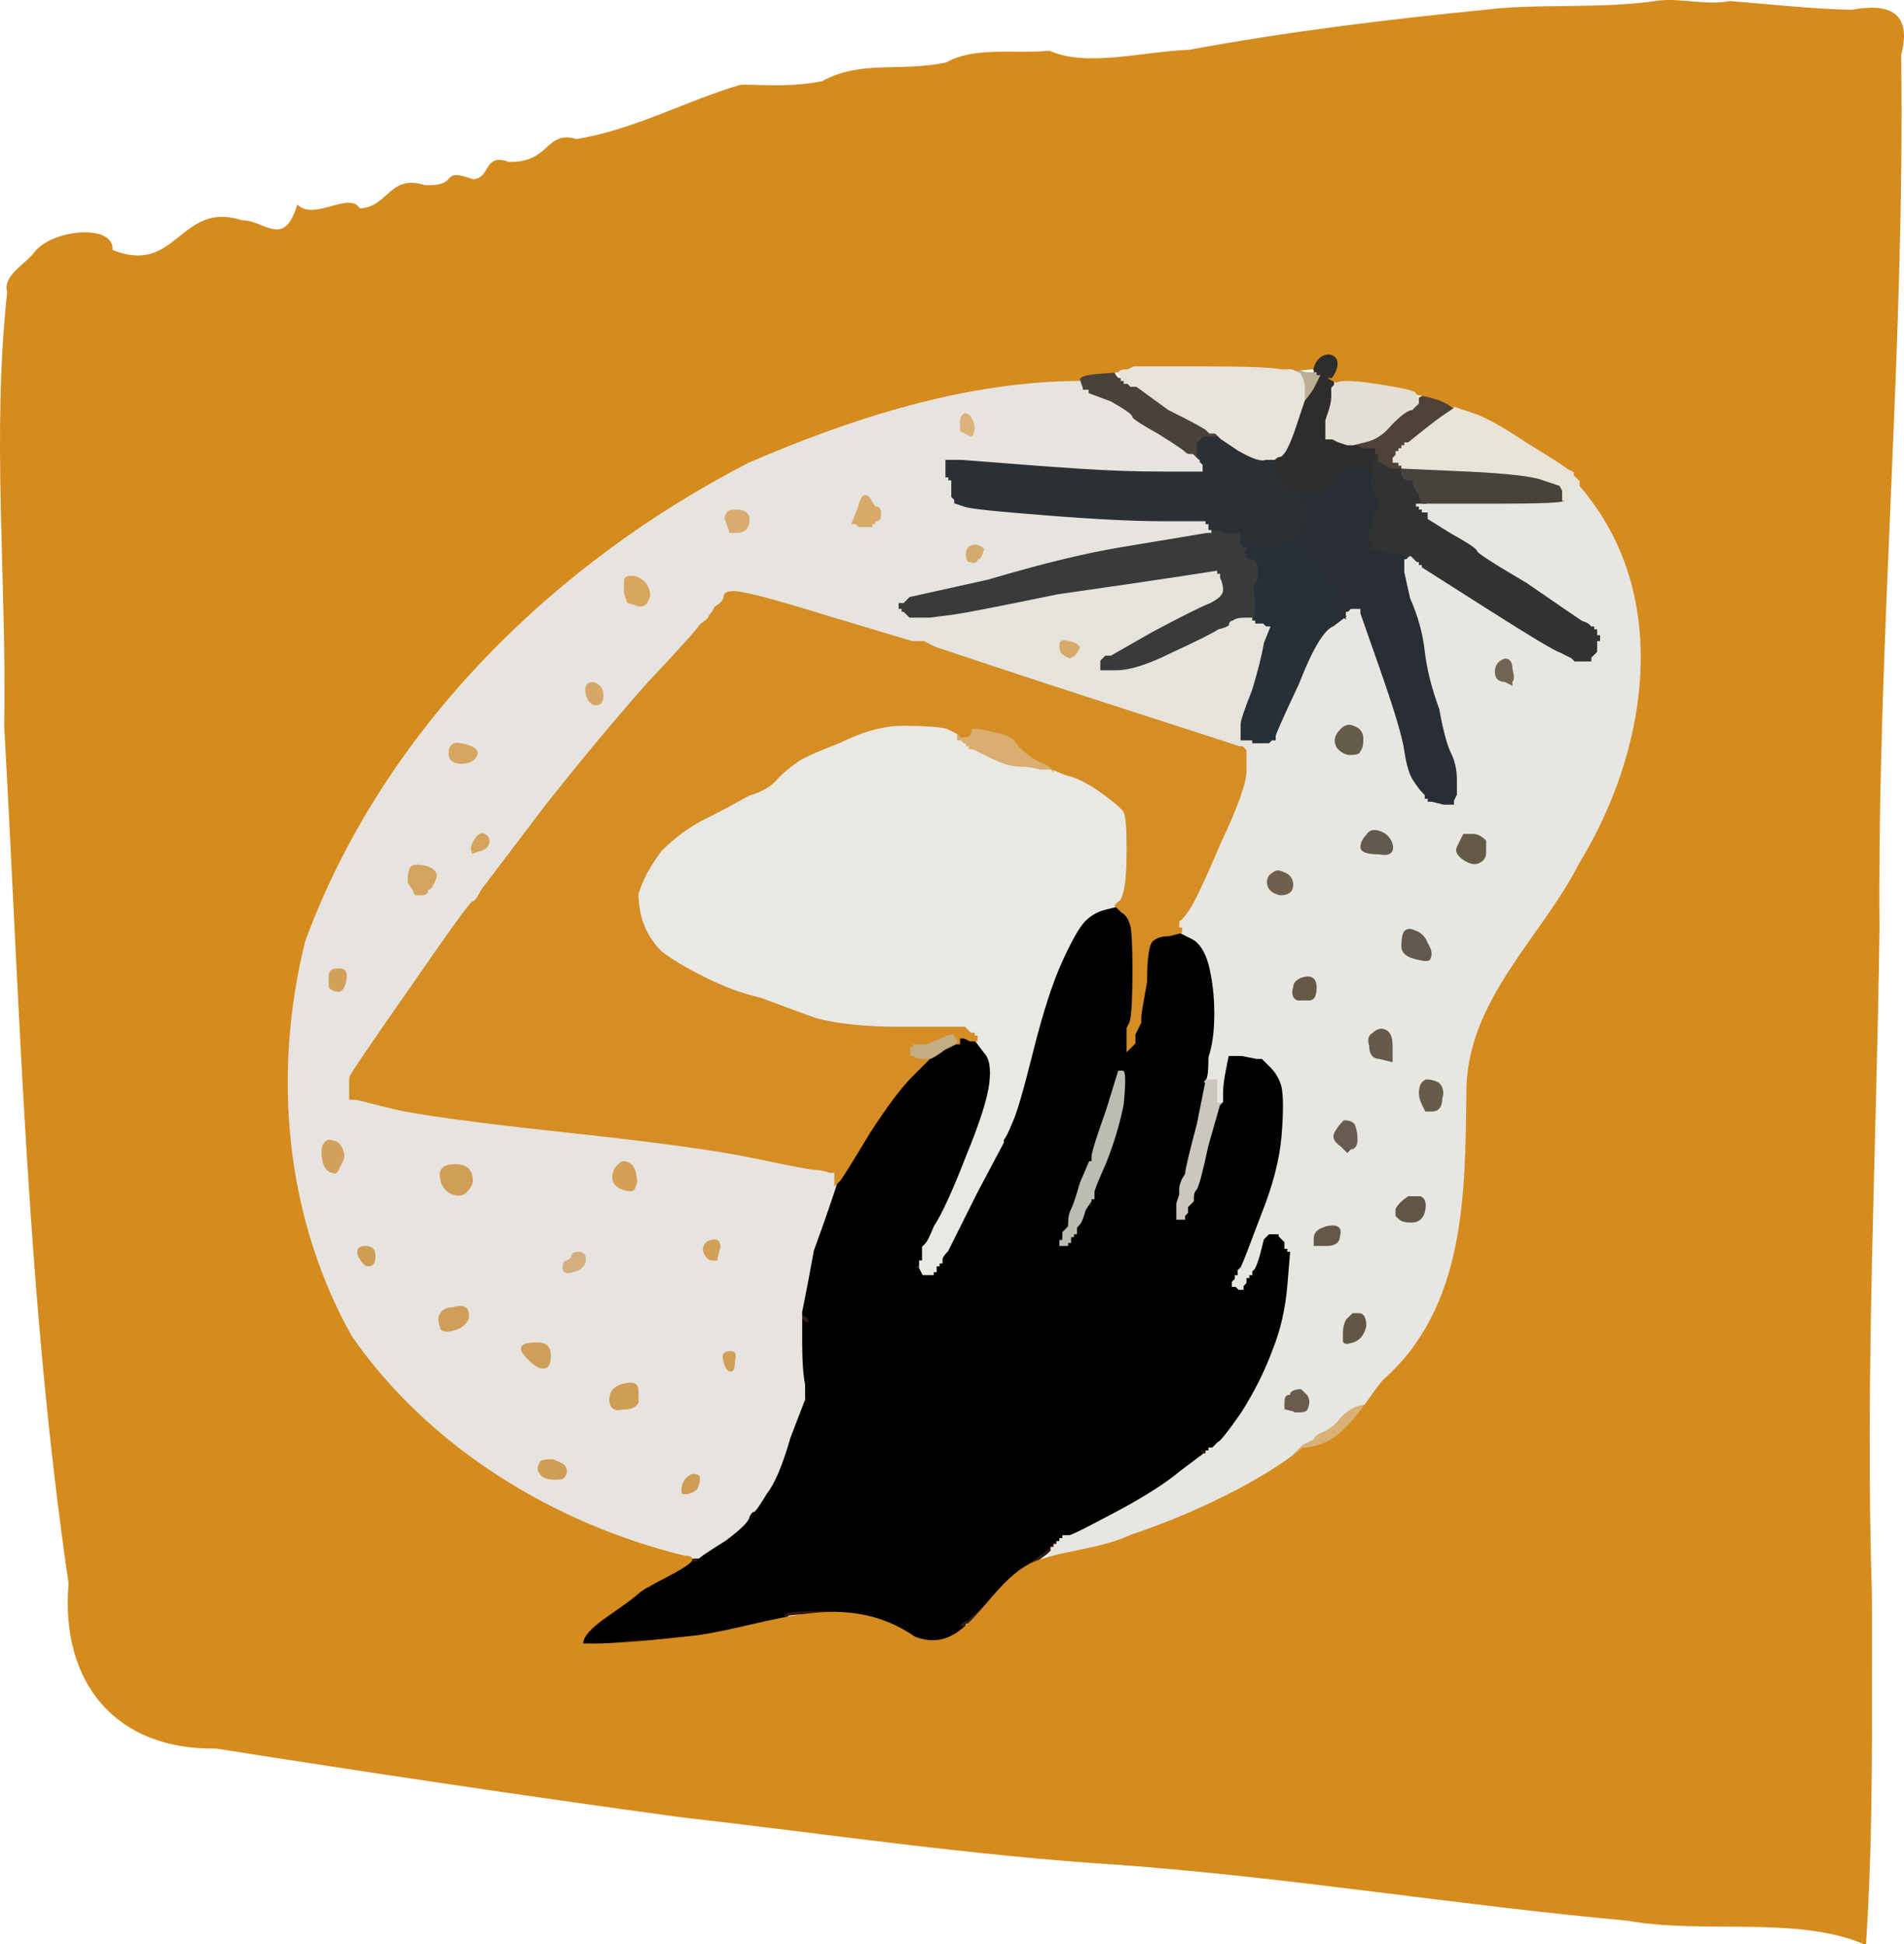 <?xml version="1.0" encoding="UTF-8" standalone="no"?>
<!-- Created with clker.com Auto tracing tool http://www.clker.com) -->

<svg
   xmlns:dc="http://purl.org/dc/elements/1.1/"
   xmlns:cc="http://creativecommons.org/ns#"
   xmlns:rdf="http://www.w3.org/1999/02/22-rdf-syntax-ns#"
   xmlns:svg="http://www.w3.org/2000/svg"
   xmlns="http://www.w3.org/2000/svg"
   xmlns:sodipodi="http://sodipodi.sourceforge.net/DTD/sodipodi-0.dtd"
   xmlns:inkscape="http://www.inkscape.org/namespaces/inkscape"
   width="651.444"
   height="665.371"
   id="svg2"
   version="1.1"
   inkscape:version="0.47 r22583"
   sodipodi:docname="exhibition-art-by-children.svg">
  <defs
     id="defs440">
    <inkscape:perspective
       sodipodi:type="inkscape:persp3d"
       inkscape:vp_x="0 : 621 : 1"
       inkscape:vp_y="0 : 1000 : 0"
       inkscape:vp_z="805 : 621 : 1"
       inkscape:persp3d-origin="402.5 : 414 : 1"
       id="perspective444" />
  </defs>
  <sodipodi:namedview
     pagecolor="#ffffff"
     bordercolor="#666666"
     borderopacity="1"
     objecttolerance="10"
     gridtolerance="10"
     guidetolerance="10"
     inkscape:pageopacity="0"
     inkscape:pageshadow="2"
     inkscape:window-width="1280"
     inkscape:window-height="725"
     id="namedview438"
     showgrid="false"
     inkscape:zoom="0.53744669"
     inkscape:cx="261.99179"
     inkscape:cy="368.45727"
     inkscape:window-x="0"
     inkscape:window-y="24"
     inkscape:window-maximized="1"
     inkscape:current-layer="svg2" />
  <g
     id="g2874">
    <path
       id="path8"
       d="m 425.97,186.871 1,0 0,1 q -1,2 -1,2 l 0,0 -1,0 q -1,0 -1,-1 0,-1 -1,-1 -1,0 -3,4 -2,4 -2,5 l -1,0 -1,0 q 0,-1 0,-1 0,0 -13,2 -13,2 -41,6 -29,6 -36,7 l -8,1 -4,0 -3,0 -1,-1 -1,-1 0,0 -1,0 0,0 0,0 0,-1 0,0 -1,0 0,-1 0,0 -1,0 0,0 0,0 0,-1 0,0 1,0 0,-1 1,0 1,0 1,-1 1,-1 27,-6 q 27,-8 45,-11 18,-3 24,-4 l 6,-1 0,0 1,0 0,0 0,0 0,-1 0,0 1,0 q 1,0 4,1 3,0 4,0 2,-1 2,2 0,3 1,3 z"
       style="fill:#393a3a;fill-rule:evenodd;stroke:#393a3a;stroke-width:1px;stroke-linecap:butt;stroke-linejoin:miter;stroke-opacity:1" />
    <path
       id="path12"
       d="m 245.97,430.871 0,1 -2,0 q -3,0 -4,-4 0,-3 3,-4 4,-1 4,3 -1,4 -1,4 z"
       style="fill:#d2a057;fill-rule:evenodd;stroke:#d2a057;stroke-width:1px;stroke-linecap:butt;stroke-linejoin:miter;stroke-opacity:1" />
    <path
       sodipodi:nodetypes="ccsssccccccccccccccccscccccccccccccccccccccccccccccccccccccccccccccccccccccccccccccccscsscccccccccccccccccccccccccccccccccccccccccccccccccccccccccccccccccccsccccccccccccscccccccccccccccccccsccccsccccccccccccccsccccccccccccccccccccccccc"
       id="path16"
       d="m 381.97,309.871 -4,1 c -2.667,0.667 -5,2 -7,4 -2,2 -4.667,6.667 -8,14 -3.333,7.333 -6.667,17.667 -10,31 -3.333,13.333 -5.667,21.333 -7,24 -1.333,3.333 -2.333,5.333 -3,6 l 0,1 -9,17 -9.406,18.844 c -2.073,2.416 -2.416,5.74 -4.594,6.281 0.17,2.315 -1.167,3.125 -3.562,2.875 -0.906,-1.78 -1.429,-2.028 -2.062,-2.375 l 0.625,-0.625 0,-1 1,0 0,-2 0,-3 1,-1 c 0.667,-0.667 1.667,-2.667 3,-6 2.667,-4 6.333,-12 11,-24 4.667,-11.333 7.333,-19.667 8,-25 0.667,-5.333 0,-9 -2,-11 l -3,-4 -1,0 -1,0 -2,-1 -2,0 0,1 0,1 -1,0 -4,2 c -2.667,2 -4.333,3 -5,3 l -6,6 c -4,4 -9,10.667 -15,20 -6,10 -9.333,15.333 -10,16 l -1,1 -2,6 c -1.333,4 -3.333,9.667 -6,17 -1.333,7.333 -2.333,12.667 -3,16 l -1,5 0,1 0,2 c -0.027,7.704 -0.121,15.434 1,23.062 -0.122,1.398 -0.062,3.064 0.312,4.562 l -0.312,-0.625 -5,13 c -2.667,9.333 -5.333,15.667 -8,19 -2,3.333 -3.333,5.333 -4,6 -0.667,0 -1.333,0.667 -2,2 0,1.333 -2.667,4 -8,8 -5.333,3.333 -8.333,5.333 -9,6 l -1,0 0,1 -2,0 -1,0 0,1 -1,0 0,1 -1,0 -1,1 -1,1 -4,2 c -2.667,1.333 -4.333,2.333 -5,3 l -1,0 -7,5 c -4.667,4 -7.333,6 -8,6 l -2,2 -1,0 0,1 -1,0 0,1 -1,0 0,1 -1,0 0,1 -1,1 -1,1 0,1 1,0 0,1 17,-2 c 10.667,0 16,-0.333 16,-1 l 1,0 15,-2 c 10.667,-2 17,-3.333 19,-4 2,-0.667 2.667,-1.333 2,-2 0,-0.667 4.333,-1 13,-1 9.333,0 17,1.667 23,5 6,3.333 10.667,5 14,5 l 5,0 1,0 0,-1 1,0 0,-1 1,0 1,-1 1,-1 1,0 0,-1 0,-1 -0.469,0 c 0.438,-0.378 0.986,-0.708 1.906,-0.844 5.748,-5.973 13.275,-9.951 18.562,-16.406 2.115,-4.285 7.607,-5.798 10.25,-9.5 0.994,-1.729 3.587,-1.032 3.75,-3.25 6.239,-0.456 11.397,-5.075 17.062,-7.5 11.043,-5.409 20.893,-12.783 30.594,-20.25 0.348,-0.589 0.33,-0.972 0.125,-1.25 l 0.219,0 0,1 1,0 0,-1 1,0 0,-1 1,0 1,-1 1,-1 c 0.667,0 3.333,-3.333 8,-10 4.667,-7.333 8.333,-14.667 11,-22 2.667,-6.667 4.333,-14 5,-22 l 1,-12 -1,0 0,-1 -1,0 0,-1 0,-1 -1,-1 -1,-1 0,-1 -1,0 -1,0 -2,0 -1,1 -1,1 -1,4 c -0.667,2.667 -1.333,4.667 -2,6 l -1,1 0,1 -1,0 0,1 -1,0 0,1 0,1 -1,1 0,1 -1,0 -1,-1 -1,0 0,-1 1,0 c 0,-0.667 0.333,-1.333 1,-2 l 0,-1 0,-1 1,-1 c 0.667,-1.333 3,-7.333 7,-18 4,-10 6.333,-19 7,-27 0.667,-8 0.667,-13.667 0,-17 -0.667,-2.667 -2,-5 -4,-7 l -3,-3 -1,0 -1,0 -5,-1 -5,0 -1,5 c -0.667,3.333 -1,6 -1,8 l 0,3 -1,1 -4,14 c -2,9.333 -3.333,14.333 -4,15 -0.667,0.667 -1,1.667 -1,3 l 0,1 -1,1 -1,1 0,1 0,1 -1,1 0,1 -1,0 -1,0 0,-1 0,-2 0,-2 1,-3 0,-2 c 0,-1.333 0.667,-3 2,-5 0,-1.333 1.333,-7 4,-17 l 3,-15 c 0.667,-0.667 1,-3.333 1,-8 1.333,-4 2,-9 2,-15 0,-6 -0.667,-11.667 -2,-17 -1.333,-4.667 -3.333,-7.667 -6,-9 l -4,-2 -4,1 c -2.667,0 -4.667,0.667 -6,2 -1.333,1.333 -2,6 -2,14 -1.333,7.333 -2,11.333 -2,12 l 0,2 -1,2 -1,2 0,2 0,1 -1,1 -1,1 0,-1 0,-1 0,-3 0,-2 1,-2 c 0.667,-2 1,-8 1,-18 0,-9.333 -0.333,-14.667 -1,-16 -0.667,-2 -1.667,-3.333 -3,-4 l -2,-2 z m 1,57 1,0 c 0.667,0 0.667,3.667 0,11 -1.333,6.667 -3.333,13.333 -6,20 -2.667,6 -4,9.333 -4,10 l 0,2 -1,0 0,1 0,0.906 c -0.238,-0.293 -0.427,-0.399 -0.781,0.281 -1.475,3.093 -3.573,6.232 -4.219,9.375 -1.654,0.492 -1.431,2.862 -3,3.438 -1.092,2.353 -2.607,0.244 -1,-1.25 -0.069,-2.922 3.28,-4.301 2.25,-7.75 2.515,-6.148 5.722,-12.66 7.562,-18.812 l 0.188,-0.188 0,-1 c 0,-1.333 1.667,-6.667 5,-16 l 4,-13 z m -108,84 c 1.35,0.411 1.783,2.139 0,0.219 l 0,-0.219 z"
       style="fill:#000000;fill-rule:evenodd;stroke:#341a12;stroke-width:1px;stroke-linecap:butt;stroke-linejoin:miter;stroke-opacity:1" />
    <path
       id="path26"
       d="m 535.97,164.871 0,-1 1,0 0,0 0,1 1,0 0,0 0,1 1,0 1,0 4,4 q 4,3 10,18 6,14 7,22 1,7 1,20 0,14 -4,24 -2,11 -8,23 -5,11 -13,26 -8,15 -10,15 -2,1 -7,9 -6,8 -8,13 -2,5 -4,9 -2,4 -4,12 -2,8 -3,39 -1,30 -5,39 -2,9 -14,23 -11,14 -12,15 -1,0 -1,1 -1,2 -1,2 l 0,1 0,0 q 0,0 -1,1 l 0,0 0,0 q -1,0 -1,0 l 0,1 -3,1 q -3,0 -5,3 -3,3 -6,4 -2,1 -2,2 l 0,0 -2,1 q -2,1 -2,2 l 0,0 0,0 q 0,0 -1,0 l 0,1 0,0 q -1,0 -1,1 l 0,0 0,0 q 0,0 -1,0 l 0,1 -1,0 q -1,1 -6,3 -6,4 -6,5 -1,1 -18,9 -18,8 -32,12 l -13,4 -4,1 -4,0 0,-1 1,-1 0,0 0,-1 0,0 0,0 0,0 1,0 0,-1 0,0 1,0 0,-1 0,0 0,0 0,0 1,0 0,-1 1,0 0,0 0,-1 2,0 q 1,0 16,-8 15,-8 22,-14 l 8,-6 0,0 1,0 0,-1 1,0 0,0 0,-1 0,0 0,0 1,0 0,0 1,-1 1,-1 0,0 q 1,0 8,-10 7,-11 11,-22 4,-10 5,-22 l 1,-12 -1,0 0,0 0,-1 -1,0 0,-1 0,-1 -1,-1 -1,-1 0,0 0,-1 0,0 0,0 -1,0 0,0 -1,0 -2,0 0,0 0,0 -1,1 -1,1 -1,4 q -1,4 -2,6 l -1,1 0,0 0,1 0,0 0,0 -1,0 0,0 0,1 -1,0 0,1 0,1 -1,1 0,1 -1,0 -1,-1 0,0 -1,0 0,0 0,0 0,-1 0,0 1,-1 0,-1 1,0 0,-1 0,0 0,0 0,0 0,-1 1,-1 q 1,-2 7,-18 6,-15 7,-27 1,-12 0,-17 -1,-4 -4,-7 l -3,-3 -1,0 -1,0 -5,-1 -5,0 -1,5 q -1,5 -1,8 l 0,3 -1,1 0,0 0,0 -1,0 0,-4 0,-4 -2,0 -1,0 0,0 q 1,-1 1,-8 2,-6 2,-15 0,-9 -2,-17 -2,-7 -6,-9 l -4,-2 0,-1 q 0,0 -1,0 l 0,0 0,-1 -1,0 0,0 0,-1 0,0 0,0 1,0 0,0 0,-1 q 1,0 3,-3 3,-4 11,-23 9,-19 9,-25 l 0,-7 0,-1 q 0,0 1,0 l 0,-1 1,0 q 0,-1 0,-1 l 0,0 3,0 3,0 1,-1 1,0 0,-1 q 0,-1 8,-18 7,-18 12,-20 l 4,-3 0,-1 0,-1 1,0 1,-1 0,0 0,0 1,0 0,0 1,0 1,0 0,0 1,0 0,1 0,1 7,20 q 7,20 8,27 1,7 3,10 2,3 3,4 l 1,1 0,0 0,0 0,1 0,0 1,0 0,1 0,0 1,0 0,0 0,0 4,1 3,0 0,-1 1,-2 0,-5 q 0,-5 -2,-9 -2,-4 -4,-15 -4,-11 -5,-20 -1,-9 -5,-18 l -2,-9 0,-1 0,-1 0,-2 0,-1 1,0 1,-1 0,0 0,0 1,0 0,0 1,1 1,1 0,0 1,0 0,0 0,0 0,1 0,0 1,0 0,1 22,14 q 22,14 25,15 2,1 4,2 l 1,1 0,0 1,0 0,0 0,0 2,0 1,0 0,0 1,0 0,0 0,0 0,-1 0,0 1,-1 1,-1 0,-2 0,-2 1,0 0,-1 0,0 -1,0 0,-1 0,-1 -1,0 0,0 0,-1 -1,0 0,0 q 0,-1 -3,-2 -3,-2 -19,-13 -17,-10 -17,-11 0,-1 -9,-6 l -8,-5 0,-1 0,-1 -1,0 -1,0 0,-1 0,0 -1,0 0,-1 0,0 -1,0 0,-1 0,-1 2,0 1,0 1,0 2,0 22,0 q 23,0 23,-1 l 0,0 0,0 1,0 0,-2 0,-2 0,-1 0,0 0,-1 z m -19,68 0,1 -2,-1 q -3,0 -3,-3 0,-3 3,-4 2,0 2,3 1,4 0,4 z m -58,17 q 2,-2 4,-1 3,1 3,4 0,3 -1,4 0,1 -3,1 -2,0 -4,-2 -2,-3 1,-6 z m 13,42 q -6,0 -6,-2 0,-2 2,-4 1,-2 4,-1 3,1 4,4 1,4 -4,3 z m 29,-6 q 1,0 3,0 2,0 4,2 0,1 0,4 0,2 -2,3 -2,1 -5,-1 -3,-2 -2,-4 1,-2 2,-4 z m -65,13 q 1,-1 3,0 3,1 3,4 0,3 -4,3 -4,-1 -4,-4 0,-2 2,-3 z m 45,20 q 1,-1 3,0 3,1 4,4 2,3 1,5 0,1 -4,0 -5,-1 -5,-4 0,-4 1,-5 z m -33,23 -3,0 -1,0 q -2,-1 -1,-4 0,-2 3,-3 4,-1 4,3 0,4 -2,4 z m 28,20 0,1 -4,-1 q -3,0 -3,-4 -1,-3 1,-4 2,-2 4,-1 2,1 2,5 0,3 0,4 z m 14,18 -2,0 -1,-2 q -1,-2 -1,-4 0,-3 2,-4 2,0 4,1 2,2 1,5 0,4 -3,4 z m -28,13 -1,1 -2,-2 q -3,-2 -2,-4 1,-2 3,-4 2,0 3,1 1,2 1,5 0,3 -2,3 z m 17,24 -1,-1 0,-2 q 1,-2 4,-4 3,0 4,0 2,1 1,5 -1,3 -4,3 -3,0 -4,-1 z m -25,9 -4,0 0,-2 q 0,-2 2,-3 2,-1 4,-1 3,0 2,3 0,3 -4,3 z m 7,26 2,-2 2,0 q 2,0 2,4 -1,4 -4,5 -3,1 -3,0 l 0,-1 0,-2 q 0,-2 1,-4 z m -17,31 -4,-1 0,-2 q 0,-2 1,-2 1,0 1,-1 1,-1 3,-1 1,1 2,2 1,2 0,4 0,1 -3,1 z"
       style="fill:#e8e6e1;fill-rule:evenodd;stroke:#e8e6e1;stroke-width:1px;stroke-linecap:butt;stroke-linejoin:miter;stroke-opacity:1" />
    <path
       id="path32"
       d="m 478.97,416.871 -1,-1 0,-2 q 1,-2 4,-4 3,0 4,0 2,1 1,5 -1,3 -4,3 -3,0 -4,-1 z"
       style="fill:#615546;fill-rule:evenodd;stroke:#615546;stroke-width:1px;stroke-linecap:butt;stroke-linejoin:miter;stroke-opacity:1" />
    <path
       id="path36"
       d="m 469.97,156.871 0,-2 1,0 1,0 0,1 0,2 1,0 0,0 1,1 2,1 2,0 2,0 0,2 q 0,2 2,2 2,0 2,1 l 0,1 1,2 1,1 0,1 q 0,1 1,2 l 0,0 -1,0 -2,0 0,1 0,1 1,0 0,0 0,1 1,0 0,0 0,1 1,0 1,0 0,1 0,1 8,5 q 9,5 9,6 0,1 17,11 16,11 19,13 3,1 3,2 l 0,0 1,0 0,1 0,0 1,0 0,1 0,1 1,0 0,0 0,1 -1,0 0,2 0,2 -1,1 -1,1 0,0 0,1 0,0 0,0 -1,0 0,0 -1,0 -2,0 0,0 0,0 -1,0 0,0 -1,-1 q -2,-1 -4,-2 -3,-1 -25,-15 l -22,-14 0,-1 -1,0 0,0 0,-1 0,0 0,0 -1,0 0,0 -1,-1 -1,-1 0,0 -1,0 0,0 0,0 -1,1 -1,0 0,0 q 0,-1 -3,-1 -3,0 -6,-1 l -3,-1 0,-1 0,0 1,0 q 0,-1 0,-1 l -1,0 0,0 0,0 0,-1 q 0,0 0,-2 0,-2 1,-3 1,0 0,-1 -1,-1 1,-4 2,-2 1,-3 -1,-2 -2,-5 -1,-4 0,-4 1,-1 -1,-2 l -2,-1 2,0 q 1,0 2,-3 z"
       style="fill:#313333;fill-rule:evenodd;stroke:#313333;stroke-width:1px;stroke-linecap:butt;stroke-linejoin:miter;stroke-opacity:1" />
    <path
       id="path52"
       d="m 329.97,189.871 q 0,-4 4,-4 4,1 3,3 -1,3 -2,3 -1,2 -3,1 -2,0 -2,-3 z"
       style="fill:#d5ab6d;fill-rule:evenodd;stroke:#d5ab6d;stroke-width:1px;stroke-linecap:butt;stroke-linejoin:miter;stroke-opacity:1" />
    <path
       id="path56"
       d="m 497.97,138.871 0,1 0,0 q 0,0 -3,2 -3,2 -8,6 l -5,4 -1,0 0,0 0,1 -1,0 0,0 0,1 0,0 0,0 -1,0 0,0 0,1 -1,0 0,0 0,1 0,0 0,0 -1,1 0,1 1,0 1,0 0,1 1,0 0,1 0,0 -2,0 -2,0 -2,-1 -1,-1 0,0 -1,0 0,-2 0,-1 -1,0 -1,0 0,0 0,-1 -2,0 -2,0 -2,-1 -1,-1 0,0 0,0 4,-1 q 5,-1 9,-6 5,-5 7,-5 1,-1 2,-2 l 0,-1 2,-1 q 2,-2 7,-1 4,1 4,2 0,1 0,2 z"
       style="fill:#4d4235;fill-rule:evenodd;stroke:#4d4235;stroke-width:1px;stroke-linecap:butt;stroke-linejoin:miter;stroke-opacity:1" />
    <path
       id="path60"
       d="m 246.97,465.871 q -1,-4 3,-4 3,0 2,4 0,4 -2,4 -2,0 -3,-4 z"
       style="fill:#d19f56;fill-rule:evenodd;stroke:#d19f56;stroke-width:1px;stroke-linecap:butt;stroke-linejoin:miter;stroke-opacity:1" />
    <path
       id="path74"
       d="m 236.97,503.871 q 3,0 3,2 0,2 -1,4 -2,2 -5,2 -2,0 -1,-4 1,-3 4,-4 z"
       style="fill:#cf9c55;fill-rule:evenodd;stroke:#cf9c55;stroke-width:1px;stroke-linecap:butt;stroke-linejoin:miter;stroke-opacity:1" />
    <path
       id="path82"
       d="m 460.97,451.871 2,-2 2,0 q 2,0 2,4 -1,4 -4,5 -3,1 -3,0 l 0,-1 0,-2 q 0,-2 1,-4 z"
       style="fill:#625746;fill-rule:evenodd;stroke:#625746;stroke-width:1px;stroke-linecap:butt;stroke-linejoin:miter;stroke-opacity:1" />
    <path
       id="path86"
       d="m 455.97,129.871 0,3 0,3 q 0,2 -1,5 l -1,3 0,3 0,3 1,0 1,0 2,1 3,1 1,0 1,0 0,0 0,0 1,1 2,1 2,0 2,0 0,1 0,0 0,2 q -1,3 -2,3 l -2,0 -2,0 q -3,0 -3,1 -1,1 -2,1 -2,1 -2,2 0,1 -1,1 -1,1 0,2 0,1 -2,1 -1,0 -1,1 0,1 -1,1 -1,0 -1,2 l -1,1 0,-3 0,-2 -1,0 0,0 -1,1 -2,1 0,0 0,0 0,0 q 0,0 -1,1 -1,0 -1,-1 0,-1 -2,-2 -3,0 -4,-2 l 0,-2 -1,0 q 0,0 -1,-1 l 0,-1 0,-2 q 0,-1 -1,-2 l 0,-1 1,0 q 1,-1 2,-1 2,-1 5,-10 l 3,-9 0,0 q 1,-1 3,-4 l 2,-4 0,-1 q -1,0 -1,0 l 0,0 0,-1 q 0,-1 -1,-1 -1,-1 1,-2 2,-1 2,-2 1,-2 4,-1 2,0 2,3 0,2 -1,3 -1,1 -1,3 z"
       style="fill:#2e2c2c;fill-rule:evenodd;stroke:#2e2c2c;stroke-width:1px;stroke-linecap:butt;stroke-linejoin:miter;stroke-opacity:1" />
    <path
       id="path88"
       d="m 121.97,429.871 q -1,-4 3,-4 4,0 4,4 0,4 -3,4 -2,0 -4,-4 z"
       style="fill:#d09d55;fill-rule:evenodd;stroke:#d09d55;stroke-width:1px;stroke-linecap:butt;stroke-linejoin:miter;stroke-opacity:1" />
    <path
       id="path100"
       d="m 111.97,333.871 q 0,-3 4,-3 4,0 3,5 -1,4 -3,4 -3,0 -4,-2 0,-2 0,-4 z"
       style="fill:#d3a059;fill-rule:evenodd;stroke:#d3a059;stroke-width:1px;stroke-linecap:butt;stroke-linejoin:miter;stroke-opacity:1" />
    <path
       id="path102"
       d="m 327.97,143.871 q 0,-2 2,-3 3,0 4,5 0,4 -2,4 -2,-1 -4,-2 0,-2 0,-4 z"
       style="fill:#dbb37a;fill-rule:evenodd;stroke:#dbb37a;stroke-width:1px;stroke-linecap:butt;stroke-linejoin:miter;stroke-opacity:1" />
    <path
       id="path120"
       d="m 163.97,291.871 -3,1 0,-1 q -1,-2 1,-5 2,-3 4,-2 2,1 2,3 0,3 -4,4 z"
       style="fill:#d4a35c;fill-rule:evenodd;stroke:#d4a35c;stroke-width:1px;stroke-linecap:butt;stroke-linejoin:miter;stroke-opacity:1" />
    <path
       id="path132"
       d="m 372.97,125.871 0,-1 3,1 q 4,2 5,2 1,2 2,2 l 1,0 0,0 q 0,0 0,1 l 1,0 1,0 1,1 1,0 1,0 11,8 q 12,6 13,7 l 1,1 1,0 1,0 1,1 1,1 0,0 0,0 -3,0 -3,0 -1,1 -1,1 0,0 0,0 0,2 0,1 0,0 0,1 0,0 0,0 1,1 0,1 -1,0 0,0 -1,-1 -1,-1 -1,0 q -1,0 -2,-1 -1,-1 -9,-6 -9,-5 -9,-6 0,-1 -7,-5 l -8,-3 0,0 0,-1 -1,0 -1,0 0,-1 0,0 0,-3 q 0,-2 2,-2 1,0 1,-2 z"
       style="fill:#49423a;fill-rule:evenodd;stroke:#49423a;stroke-width:1px;stroke-linecap:butt;stroke-linejoin:miter;stroke-opacity:1" />
    <path
       id="path142"
       d="m 443.97,482.871 -4,-1 0,-2 q 0,-2 1,-2 1,0 1,-1 1,-1 3,-1 1,1 2,2 1,2 0,4 0,1 -3,1 z"
       style="fill:#695c4e;fill-rule:evenodd;stroke:#695c4e;stroke-width:1px;stroke-linecap:butt;stroke-linejoin:miter;stroke-opacity:1" />
    <path
       id="path144"
       d="m 368.97,129.871 1,3 0,0 0,0 0,0 0,1 1,0 1,0 0,1 0,0 8,3 q 7,4 7,5 0,1 9,6 8,5 9,6 1,1 2,1 l 1,0 1,1 1,1 0,0 1,0 1,1 q 0,1 0,1 l 0,0 0,1 0,1 0,0 0,0 0,0 -1,0 -13,0 q -14,0 -29,-1 -15,-1 -27,-2 l -13,-1 -3,0 -2,0 0,1 0,0 0,1 0,2 0,0 0,0 0,1 0,0 1,0 0,1 0,0 1,0 0,3 0,3 1,1 0,1 3,1 q 2,1 28,3 25,2 40,2 l 15,0 0,1 1,0 0,1 0,1 0,0 0,1 0,0 0,0 -1,0 0,0 -6,1 q -6,1 -24,4 -18,3 -45,11 l -27,6 -1,1 -1,1 -1,0 -1,0 0,1 -1,0 0,0 0,1 0,0 0,0 1,0 0,0 0,1 1,0 0,0 0,1 0,0 0,0 1,0 0,0 1,1 1,1 3,0 4,0 0,0 0,0 0,1 0,0 -1,0 0,1 0,0 -1,0 0,0 0,0 0,1 0,0 0,2 0,2 0,1 0,0 -2,0 -2,0 -30,-9 q -29,-9 -32,-8 -2,0 -2,2 -1,2 -3,3 -1,2 -2,3 0,1 -3,3 -2,3 -18,20 -16,18 -35,42 -19,25 -22,29 -2,4 -3,4 -1,0 -21,29 -21,30 -21,31 l 0,1 0,2 0,3 0,0 0,1 1,0 1,0 12,3 q 12,3 58,8 47,5 66,9 19,4 21,4 2,0 5,1 l 2,0 0,2 0,2 -2,6 q -2,6 -6,17 -2,11 -3,16 l -1,5 0,1 0,2 0,8 q 0,9 1,14 l 0,5 -5,13 q -4,14 -8,19 -3,5 -4,6 -1,0 -2,2 0,2 -8,8 -8,5 -9,6 l -1,0 -4,0 -3,-1 -1,0 q -2,0 -12,-4 -10,-2 -20,-7 -10,-5 -16,-9 -7,-4 -18,-10 -10,-8 -21,-18 -11,-10 -14,-14 -4,-3 -7,-9 -4,-6 -8,-17 -6,-11 -10,-26 -4,-15 -6,-29 0,-14 1,-35 1,-20 5,-32 4,-12 15,-33 11,-21 12,-21 1,0 2,-3 1,-3 11,-15 10,-13 25,-28 15,-14 19,-18 3,-4 14,-12 10,-8 26,-18 16,-10 28,-16 13,-6 30,-12 18,-6 36,-10 18,-4 32,-6 14,-2 15,0 z m -41,14 q 0,-2 2,-3 3,0 4,5 0,4 -2,4 -2,-1 -4,-2 0,-2 0,-4 z m -29,35 -1,0 0,0 0,1 -2,0 -2,0 -1,-1 -1,0 2,-5 q 1,-4 2,-4 1,0 2,2 1,2 2,2 1,0 1,2 0,2 -1,2 -1,0 -1,1 z m -47,3 -2,0 -1,-3 q -1,-2 0,-3 0,-1 3,-1 4,0 4,3 0,2 -1,3 -1,1 -3,1 z m 78,8 q 0,-4 4,-4 4,1 3,3 -1,3 -2,3 -1,2 -3,1 -2,0 -2,-3 z m -112,17 -3,-1 -1,-3 q 0,-2 0,-4 0,-2 4,-1 4,2 4,6 -1,4 -4,3 z m -17,31 q -1,-4 2,-4 3,1 3,4 0,3 -2,3 -2,0 -3,-3 z m -47,20 q 0,-4 4,-3 5,1 5,3 -1,3 -5,3 -4,0 -4,-3 z m 10,34 -3,1 0,-1 q -1,-2 1,-5 2,-3 4,-2 2,1 2,3 0,3 -4,4 z m -22,14 0,0 0,-1 0,0 -2,-3 q 0,-4 1,-5 1,-1 5,0 3,1 3,3 -1,3 -2,4 -1,0 -1,1 0,1 -2,1 -2,0 -2,0 z m -30,28 q 0,-3 4,-3 4,0 3,5 -1,4 -3,4 -3,0 -4,-2 0,-2 0,-4 z m -1,58 q 1,-2 3,-1 2,0 3,3 1,2 -1,5 -1,3 -2,2 -2,0 -3,-3 -1,-4 0,-6 z m 99,11 q 0,-3 3,-5 3,0 4,3 1,4 0,5 0,2 -3,1 -4,-1 -4,-4 z m -54,-4 q 4,0 5,3 1,3 -1,5 -2,3 -6,1 -3,-2 -3,-6 0,-3 5,-3 z m 90,32 0,1 -2,0 q -3,0 -4,-4 0,-3 3,-4 4,-1 4,3 -1,4 -1,4 z m -124,-1 q -1,-4 3,-4 4,0 4,4 0,4 -3,4 -2,0 -4,-4 z m 74,0 q 0,-1 2,-1 2,0 2,2 0,3 -4,4 -3,1 -3,-1 0,-2 1,-2 2,-1 2,-2 z m -41,18 q 3,-1 4,0 1,0 1,3 -1,3 -5,4 -4,1 -4,-1 -1,-3 0,-4 1,-2 4,-2 z m 24,13 q 1,-1 5,-1 4,0 4,4 0,4 -2,4 -2,0 -5,-3 -3,-3 -2,-4 z m 68,5 q -1,-4 3,-4 3,0 2,4 0,4 -2,4 -2,0 -3,-4 z m -38,13 q 0,-4 5,-5 4,-1 4,2 0,3 0,4 -1,2 -5,2 -4,1 -4,-3 z m -24,22 q 0,-1 4,-1 3,1 4,2 1,2 0,3 0,1 -3,1 -4,0 -5,-2 -1,-1 0,-3 z m 52,3 q 3,0 3,2 0,2 -1,4 -2,2 -5,2 -2,0 -1,-4 1,-3 4,-4 z"
       style="fill:#e7e4df;fill-rule:evenodd;stroke:#e7e4df;stroke-width:1px;stroke-linecap:butt;stroke-linejoin:miter;stroke-opacity:1" />
    <path
       id="path152"
       d="m 141.97,305.871 0,0 0,-1 0,0 -2,-3 q 0,-4 1,-5 1,-1 5,0 3,1 3,3 -1,3 -2,4 -1,0 -1,1 0,1 -2,1 -2,0 -2,0 z"
       style="fill:#d4a461;fill-rule:evenodd;stroke:#d4a461;stroke-width:1px;stroke-linecap:butt;stroke-linejoin:miter;stroke-opacity:1" />
    <path
       id="path164"
       d="m 195.97,429.871 q 0,-1 2,-1 2,0 2,2 0,3 -4,4 -3,1 -3,-1 0,-2 1,-2 2,-1 2,-2 z"
       style="fill:#d4ae7f;fill-rule:evenodd;stroke:#d4ae7f;stroke-width:1px;stroke-linecap:butt;stroke-linejoin:miter;stroke-opacity:1" />
    <path
       id="path180"
       d="m 410.97,150.871 1,-1 3,0 3,0 6,4 q 7,4 9,3 1,0 2,0 l 0,0 0,1 q 1,1 1,2 l 0,2 0,1 q 1,1 1,1 l 1,0 0,2 q 1,2 4,2 4,1 4,2 l 0,0 0,0 0,0 2,4 q 1,4 0,4 -2,0 -2,2 0,2 -1,3 -1,1 -1,1 l 0,1 0,0 q 0,0 0,2 1,2 0,2 -1,-1 -5,-1 -4,0 -5,0 0,1 -4,-1 -3,-1 -3,-1 l 0,1 -1,0 q -1,0 -1,-3 0,-3 -2,-2 -1,0 -4,0 -3,-1 -4,-1 l -1,0 0,-1 0,-1 -1,0 0,-1 -15,0 q -15,0 -40,-2 -26,-2 -28,-3 l -3,-1 0,-1 -1,-1 0,-3 0,-3 -1,0 0,0 0,-1 -1,0 0,0 0,-1 0,0 0,0 0,-2 0,-1 0,0 0,-1 2,0 3,0 13,1 q 12,1 27,2 15,1 29,1 l 13,0 1,0 0,0 0,0 0,0 0,-1 0,-1 0,0 q 0,0 0,-1 l -1,-1 0,-1 -1,-1 0,0 0,0 0,-1 0,0 0,-1 0,-2 0,0 0,0 1,-1 z"
       style="fill:#2c3035;fill-rule:evenodd;stroke:#2c3035;stroke-width:1px;stroke-linecap:butt;stroke-linejoin:miter;stroke-opacity:1" />
    <path
       id="path184"
       d="m 453.97,425.871 -4,0 0,-2 q 0,-2 2,-3 2,-1 4,-1 3,0 2,3 0,3 -4,3 z"
       style="fill:#645949;fill-rule:evenodd;stroke:#645949;stroke-width:1px;stroke-linecap:butt;stroke-linejoin:miter;stroke-opacity:1" />
    <path
       id="path188"
       d="m 153.97,257.871 q 0,-4 4,-3 5,1 5,3 -1,3 -5,3 -4,0 -4,-3 z"
       style="fill:#d6a661;fill-rule:evenodd;stroke:#d6a661;stroke-width:1px;stroke-linecap:butt;stroke-linejoin:miter;stroke-opacity:1" />
    <path
       id="path192"
       d="m 178.97,460.871 q 1,-1 5,-1 4,0 4,4 0,4 -2,4 -2,0 -5,-3 -3,-3 -2,-4 z"
       style="fill:#cf9e58;fill-rule:evenodd;stroke:#cf9e58;stroke-width:1px;stroke-linecap:butt;stroke-linejoin:miter;stroke-opacity:1" />
    <path
       id="path200"
       d="m 458.97,249.871 q 2,-2 4,-1 3,1 3,4 0,3 -1,4 0,1 -3,1 -2,0 -4,-2 -2,-3 1,-6 z"
       style="fill:#655c4e;fill-rule:evenodd;stroke:#655c4e;stroke-width:1px;stroke-linecap:butt;stroke-linejoin:miter;stroke-opacity:1" />
    <path
       id="path206"
       d="m 443.97,127.871 -2,-1 2,0 q 2,1 4,1 l 2,0 0,0 q 0,0 0,1 l 1,0 -2,4 q -2,3 -3,4 l 0,0 0,-1 q 0,-1 0,-4 -1,-4 -2,-4 z"
       style="fill:#bcae94;fill-rule:evenodd;stroke:#bcae94;stroke-width:1px;stroke-linecap:butt;stroke-linejoin:miter;stroke-opacity:1" />
    <path
       id="path210"
       d="m 463.97,481.871 4,-1 0,1 q -1,2 -3,2 -1,1 -4,4 -2,4 -5,6 -3,2 -7,3 -3,1 -4,1 0,0 -1,1 l -1,0 0,-1 q 1,-1 3,-3 l 4,-2 0,0 q 0,-1 2,-2 3,-1 6,-4 2,-3 6,-5 z"
       style="fill:#d9b075;fill-rule:evenodd;stroke:#d9b075;stroke-width:1px;stroke-linecap:butt;stroke-linejoin:miter;stroke-opacity:1" />
    <path
       id="path228"
       d="m 217.97,206.871 -3,-1 -1,-3 q 0,-2 0,-4 0,-2 4,-1 4,2 4,6 -1,4 -4,3 z"
       style="fill:#d8a65e;fill-rule:evenodd;stroke:#d8a65e;stroke-width:1px;stroke-linecap:butt;stroke-linejoin:miter;stroke-opacity:1" />
    <path
       id="path230"
       d="m 475.97,361.871 0,1 -4,-1 q -3,0 -3,-4 -1,-3 1,-4 2,-2 4,-1 2,1 2,5 0,3 0,4 z"
       style="fill:#64594a;fill-rule:evenodd;stroke:#64594a;stroke-width:1px;stroke-linecap:butt;stroke-linejoin:miter;stroke-opacity:1" />
    <path
       id="path232"
       d="m 184.97,500.871 q 0,-1 4,-1 3,1 4,2 1,2 0,3 0,1 -3,1 -4,0 -5,-2 -1,-1 0,-3 z"
       style="fill:#d09d55;fill-rule:evenodd;stroke:#d09d55;stroke-width:1px;stroke-linecap:butt;stroke-linejoin:miter;stroke-opacity:1" />
    <path
       id="path236"
       d="m 489.97,379.871 -2,0 -1,-2 q -1,-2 -1,-4 0,-3 2,-4 2,0 4,1 2,2 1,5 0,4 -3,4 z"
       style="fill:#695b49;fill-rule:evenodd;stroke:#695b49;stroke-width:1px;stroke-linecap:butt;stroke-linejoin:miter;stroke-opacity:1" />
    <path
       id="path248"
       d="m 367.97,224.871 -2,1 -2,-1 q -2,-1 -2,-4 0,-3 4,-2 4,1 4,3 -1,2 -2,3 z"
       style="fill:#d7aa6a;fill-rule:evenodd;stroke:#d7aa6a;stroke-width:1px;stroke-linecap:butt;stroke-linejoin:miter;stroke-opacity:1" />
    <path
       id="path250"
       d="m 378.97,379.871 4,-13 1,0 q 1,0 0,11 -2,10 -6,20 -4,9 -4,10 l 0,2 -1,0 0,1 -2,3 q -1,4 -2,5 l -1,1 0,1 0,1 -1,0 0,0 0,1 -1,0 0,1 0,1 -1,0 0,1 -1,0 -1,0 0,-1 1,0 0,-1 0,-2 1,-1 1,-1 0,-2 q 0,-2 1,-4 1,-2 3,-9 l 3,-7 1,0 q 0,0 0,-1 l 0,0 0,-1 q 0,-2 5,-16 z"
       style="fill:#bdbcb2;fill-rule:evenodd;stroke:#bdbcb2;stroke-width:1px;stroke-linecap:butt;stroke-linejoin:miter;stroke-opacity:1" />
    <path
       id="path256"
       d="m 435.97,298.871 q 1,-1 3,0 3,1 3,4 0,3 -4,3 -4,-1 -4,-4 0,-2 2,-3 z"
       style="fill:#6f604d;fill-rule:evenodd;stroke:#6f604d;stroke-width:1px;stroke-linecap:butt;stroke-linejoin:miter;stroke-opacity:1" />
    <path
       id="path260"
       d="m 443.97,184.871 0,0 1,1 q 1,0 1,1 0,1 1,1 1,1 1,2 0,2 2,2 1,0 2,2 0,2 1,2 1,0 1,1 -1,1 2,3 2,0 2,2 0,0 1,1 1,1 0,1 -1,0 -1,2 0,1 -1,1 l 0,1 0,0 1,0 0,0 0,0 0,1 0,0 1,1 1,1 0,0 0,0 -4,3 q -5,2 -12,20 -8,17 -8,18 l 0,1 -1,0 -1,1 -3,0 -3,0 0,0 0,0 -1,0 0,1 -1,0 0,-1 -1,0 -1,0 0,-1 0,-1 -1,0 0,0 0,-1 1,0 0,-3 q 0,-2 4,-12 3,-10 4,-16 l 2,-5 -1,0 -1,-1 -2,0 -1,0 0,-1 -1,0 0,0 0,-1 0,0 0,0 0,0 q 1,0 1,-6 -1,-6 0,-6 1,-1 1,-4 0,-4 -2,-4 -2,0 -2,-1 l 0,-1 0,0 q 0,0 1,-2 l 0,-1 0,-1 q 0,0 3,1 4,2 4,1 1,0 5,-2 4,0 4,-1 1,0 1,0 z m 0,3 q 0,0 1,0 0,0 -1,0 0,0 0,0 z"
       style="fill:#282f36;fill-rule:evenodd;stroke:#282f36;stroke-width:1px;stroke-linecap:butt;stroke-linejoin:miter;stroke-opacity:1" />
    <path
       id="path262"
       d="m 323.97,248.871 4,2 0,0 q 0,1 0,1 l 1,0 0,0 q 1,1 1,1 l 0,1 0,0 0,0 1,0 0,0 0,1 1,0 0,0 0,1 0,0 0,0 1,0 0,0 6,3 q 6,3 10,3 4,0 7,1 l 4,0 5,2 q 5,1 12,6 7,5 8,7 1,2 1,12 0,11 -1,15 -1,4 -2,4 -1,1 -1,1 l 0,0 -4,1 q -4,1 -7,4 -3,3 -8,14 -5,11 -10,31 -5,20 -7,24 -2,5 -3,6 l 0,1 -9,17 q -9,18 -10,20 -2,2 -2,3 l 0,1 -1,0 0,0 0,1 -1,0 0,1 0,1 -1,0 0,1 0,0 -1,0 0,0 0,0 -1,0 -1,0 0,0 0,0 -1,-2 0,-1 0,-1 1,0 0,-2 0,-3 1,-1 q 1,-1 3,-6 4,-6 11,-24 7,-17 8,-25 1,-8 -2,-11 l -3,-4 0,0 0,-1 -1,0 0,-1 0,0 -1,0 0,0 0,0 -1,-1 -1,-1 -2,0 q -2,0 -20,0 -18,0 -29,-3 -11,-4 -19,-7 -9,-2 -19,-7 -10,-5 -15,-9 -4,-4 -6,-9 -2,-5 -2,-11 2,-7 8,-15 7,-7 15,-11 8,-4 15,-8 7,-2 10,-6 3,-3 6,-5 2,-2 15,-7 12,-6 22,-6 10,0 15,1 z"
       style="fill:#e9e8e3;fill-rule:evenodd;stroke:#e9e8e3;stroke-width:1px;stroke-linecap:butt;stroke-linejoin:miter;stroke-opacity:1" />
    <path
       id="path264"
       d="m 479.97,161.871 0,-2 22,1 q 21,1 26,3 6,2 6,2 0,0 1,2 l 0,3 0,0 q 0,1 -23,1 l -22,0 -2,0 -1,0 0,0 q -1,-1 -1,-2 l 0,-1 -1,-1 -1,-2 0,-1 q 0,-1 -2,-1 -2,0 -2,-2 z"
       style="fill:#47423a;fill-rule:evenodd;stroke:#47423a;stroke-width:1px;stroke-linecap:butt;stroke-linejoin:miter;stroke-opacity:1" />
    <path
       id="path266"
       d="m 471.97,291.871 q -6,0 -6,-2 0,-2 2,-4 1,-2 4,-1 3,1 4,4 1,4 -4,3 z"
       style="fill:#615a4f;fill-rule:evenodd;stroke:#615a4f;stroke-width:1px;stroke-linecap:butt;stroke-linejoin:miter;stroke-opacity:1" />
    <path
       id="path270"
       d="m 251.97,181.871 -2,0 -1,-3 q -1,-2 0,-3 0,-1 3,-1 4,0 4,3 0,2 -1,3 -1,1 -3,1 z"
       style="fill:#d8ac70;fill-rule:evenodd;stroke:#d8ac70;stroke-width:1px;stroke-linecap:butt;stroke-linejoin:miter;stroke-opacity:1" />
    <path
       id="path276"
       d="m 298.97,178.871 -1,0 0,0 0,1 -2,0 -2,0 -1,-1 -1,0 2,-5 q 1,-4 2,-4 1,0 2,2 1,2 2,2 1,0 1,2 0,2 -1,2 -1,0 -1,1 z"
       style="fill:#d8aa6a;fill-rule:evenodd;stroke:#d8aa6a;stroke-width:1px;stroke-linecap:butt;stroke-linejoin:miter;stroke-opacity:1" />
    <path
       id="path288"
       d="m 447.97,341.871 -3,0 -1,0 q -2,-1 -1,-4 0,-2 3,-3 4,-1 4,3 0,4 -2,4 z"
       style="fill:#645a46;fill-rule:evenodd;stroke:#645a46;stroke-width:1px;stroke-linecap:butt;stroke-linejoin:miter;stroke-opacity:1" />
    <path
       id="path292"
       d="m 591.97,0.871 c 13.019,1.009 27.202,2.627 41.443,3 12.844,-2.362 20.318,0.644 16.557,14.886 1.384,99.753 -8.161,199.164 -7.41,298.919 -0.996,76.144 -5.006,152.241 -2.59,228.385 -0.065,39.613 0.608,79.271 -2,118.81 -23.099,-9.859 -54.982,-3.387 -81.219,-8.109 -58.245,-5.278 -115.662,-14.857 -174.219,-19.109 -50.352,-3.181 -100.199,-10.643 -150.344,-16.375 -52.792,-7.212 -105.717,-15.148 -158.219,-23.406 -34.037,0.572 -52.88,-22.214 -50,-56 C 9.748,444.761 7.426,346.402 1.935,248.551 c 0.925,-49.526 -4.373,-99.378 1.035,-148.68 -1.727,-5.144 6.084,-9.187 9,-13 5.62,-7.935 27.288,-9.94 26,-1 22.864,9.443 23.641,-16.875 44.722,-10 7.125,-0.26 14.532,9.885 19.278,-5 6.262,4.957 17.89,-5.01 20.861,1 10.522,-0.515 10.569,-11.927 22.582,-8 13.01,0.335 4.507,-6.322 16.418,-2 6.795,-0.585 3.771,-9.068 12,-6 14.855,0.521 12.903,-11.011 23.435,-7.765 19.676,-3.197 37.75,-13.169 56.02,-18.55 4.107,-0.445 15.551,1.222 28.184,-1.309 13.244,-7.29 26.258,-3.03 42.361,-6.375 9.837,-5.549 23.108,-2.846 35.139,-4 12.991,5.718 31.951,0.274 48.031,-0.344 33.476,-6.206 67.113,-10.318 100.969,-13.656 17.762,-2.311 40.523,-0.163 60,-3.25 8.022,-0.676 16.002,1.765 24,0.25 z m -136,129 c 7.721,4.547 34.913,2.12 42,10 17.152,6.52 35.383,15.69 46,30 28.473,36.907 19.66,88.387 -3.188,125.75 -13.248,26.079 -38.975,47.137 -38.562,79 -0.476,34.723 -0.422,73.052 -28.75,98 -7.298,8.952 -13.892,22.923 -27.5,23.25 -14.851,11.879 -38.353,22.936 -58.75,29.75 -11.257,5.331 -25.317,5.433 -34.875,10 -15.504,8.428 -21.216,31.673 -39.375,25 -24.112,-16.777 -49.052,-4.19 -74.222,-0.52 -12.848,1.367 -28.653,3.232 -39.778,2.77 0.005,-6.393 12.145,-11.494 19.542,-18.245 4.24,-3.524 24.44,-11.708 15.736,-11.755 -44.858,-10.899 -87.731,-37.087 -114.278,-75.312 -23.061,-41.072 -27.327,-90.415 -16,-135.688 26.457,-71.968 84.612,-129.286 152,-164 35.562,-15.333 74.278,-27.79 113,-28 0.329,-3.271 12.337,-2.068 22.722,-4 19.058,-1.141 38.572,2.343 57.278,0 2.286,-8.589 13.923,-5.535 7,4 z"
       style="fill:#d58b1e;fill-rule:evenodd;stroke:#d58b1e;stroke-width:1px;stroke-linecap:butt;stroke-linejoin:miter;stroke-opacity:1" />
    <path
       id="path296"
       d="m 500.97,285.871 q 1,0 3,0 2,0 4,2 0,1 0,4 0,2 -2,3 -2,1 -5,-1 -3,-2 -2,-4 1,-2 2,-4 z"
       style="fill:#655a47;fill-rule:evenodd;stroke:#655a47;stroke-width:1px;stroke-linecap:butt;stroke-linejoin:miter;stroke-opacity:1" />
    <path
       id="path300"
       d="m 480.97,318.871 q 1,-1 3,0 3,1 4,4 2,3 1,5 0,1 -4,0 -5,-1 -5,-4 0,-4 1,-5 z"
       style="fill:#62584b;fill-rule:evenodd;stroke:#62584b;stroke-width:1px;stroke-linecap:butt;stroke-linejoin:miter;stroke-opacity:1" />
    <path
       id="path306"
       d="m 359.97,262.871 0,0 -4,0 q -3,-1 -7,-1 -4,0 -10,-3 l -6,-3 0,0 -1,0 0,0 0,0 0,-1 0,0 -1,0 0,-1 0,0 -1,0 0,0 0,0 -1,-1 -1,0 0,-1 0,-1 2,1 q 2,0 2,-2 0,-2 7,0 7,1 9,4 2,3 7,6 5,2 5,3 z"
       style="fill:#daae70;fill-rule:evenodd;stroke:#daae70;stroke-width:1px;stroke-linecap:butt;stroke-linejoin:miter;stroke-opacity:1" />
    <path
       id="path312"
       d="m 155.97,398.871 q 4,0 5,3 1,3 -1,5 -2,3 -6,1 -3,-2 -3,-6 0,-3 5,-3 z"
       style="fill:#d19e57;fill-rule:evenodd;stroke:#d19e57;stroke-width:1px;stroke-linecap:butt;stroke-linejoin:miter;stroke-opacity:1" />
    <path
       id="path320"
       d="m 516.97,232.871 0,1 -2,-1 q -3,0 -3,-3 0,-3 3,-4 2,0 2,3 1,4 0,4 z"
       style="fill:#726553;fill-rule:evenodd;stroke:#726553;stroke-width:1px;stroke-linecap:butt;stroke-linejoin:miter;stroke-opacity:1" />
    <path
       id="path322"
       d="m 463.97,159.871 2,0 2,1 q 2,1 1,2 -1,0 0,4 1,3 2,5 1,1 -1,3 -2,3 -1,4 1,1 0,1 -1,1 -1,3 0,2 0,2 l 0,1 0,0 0,0 1,0 q 0,0 0,1 l -1,0 0,0 0,1 3,1 q 3,1 6,1 3,0 3,1 l 0,0 0,1 0,2 0,1 0,1 2,9 q 4,9 5,18 1,9 5,20 2,11 4,15 2,4 2,9 l 0,5 -1,2 0,1 -3,0 -4,-1 0,0 0,0 -1,0 0,0 0,-1 -1,0 0,0 0,-1 0,0 0,0 -1,-1 q -1,-1 -3,-4 -2,-3 -3,-10 -1,-7 -8,-27 l -7,-20 0,-1 0,-1 -1,0 0,0 -1,0 -1,0 0,0 -1,0 0,0 0,0 -1,1 -1,0 0,1 0,1 0,0 0,0 -1,-1 -1,-1 0,0 0,-1 0,0 0,0 -1,0 0,0 0,-1 q 1,0 1,-1 0,-2 1,-2 1,0 0,-1 -1,-1 -1,-1 0,-2 -2,-2 -3,-2 -2,-3 0,-1 -1,-1 -1,0 -1,-2 -1,-2 -2,-2 -2,0 -2,-2 0,-1 -1,-2 -1,0 -1,-1 0,-1 -1,-1 l -1,-1 0,-1 q 0,0 1,-1 1,-1 1,-3 0,-2 2,-2 1,0 0,-4 l -2,-4 0,0 0,0 0,0 0,0 2,-1 1,-1 0,0 1,0 0,2 0,3 1,-1 q 0,-2 1,-2 1,0 2,-2 1,-2 2,-3 1,0 1,-1 0,-1 2,-2 1,0 2,-1 0,-1 3,-1 z"
       style="fill:#282e34;fill-rule:evenodd;stroke:#282e34;stroke-width:1px;stroke-linecap:butt;stroke-linejoin:miter;stroke-opacity:1" />
    <path
       id="path324"
       d="m 200.97,237.871 q -1,-4 2,-4 3,1 3,4 0,3 -2,3 -2,0 -3,-3 z"
       style="fill:#d5a868;fill-rule:evenodd;stroke:#d5a868;stroke-width:1px;stroke-linecap:butt;stroke-linejoin:miter;stroke-opacity:1" />
    <path
       id="path326"
       d="m 497.97,139.871 0,0 6,2 q 6,2 18,10 13,8 14,9 2,1 2,1 l 0,0 0,1 0,0 1,1 1,1 0,1 0,0 -1,0 -1,0 0,-1 0,0 -1,0 0,-1 0,0 -1,0 0,1 0,1 0,0 0,1 0,2 0,2 -1,0 0,0 0,-3 q -1,-2 -1,-2 0,0 -6,-2 -5,-2 -26,-3 l -22,-1 0,0 0,-1 -1,0 0,-1 -1,0 -1,0 0,-1 1,-1 0,0 0,0 0,-1 0,0 1,0 0,-1 0,0 1,0 0,0 0,0 0,-1 0,0 1,0 0,-1 0,0 1,0 5,-4 q 5,-4 8,-6 3,-2 3,-2 z"
       style="fill:#e8e3d7;fill-rule:evenodd;stroke:#e8e3d7;stroke-width:1px;stroke-linecap:butt;stroke-linejoin:miter;stroke-opacity:1" />
    <path
       id="path328"
       d="m 385.97,126.871 2,-1 23,0 q 23,0 27,1 l 4,0 2,1 q 1,0 2,4 0,3 0,4 l 0,1 -3,9 q -3,9 -5,10 -1,0 -2,1 l -1,0 0,0 q -1,0 -2,0 -2,1 -9,-3 l -6,-4 0,0 0,0 -1,-1 -1,-1 -1,0 -1,0 -1,-1 q -1,-1 -13,-7 l -11,-8 -1,0 -1,0 -1,-1 -1,0 0,-1 q -1,0 -1,0 l 0,0 0,0 q 0,-1 -1,-2 0,-1 3,-1 z"
       style="fill:#e7e3da;fill-rule:evenodd;stroke:#e7e3da;stroke-width:1px;stroke-linecap:butt;stroke-linejoin:miter;stroke-opacity:1" />
    <path
       id="path338"
       d="m 461.97,392.871 -1,1 -2,-2 q -3,-2 -2,-4 1,-2 3,-4 2,0 3,1 1,2 1,5 0,3 -2,3 z"
       style="fill:#675c4f;fill-rule:evenodd;stroke:#675c4f;stroke-width:1px;stroke-linecap:butt;stroke-linejoin:miter;stroke-opacity:1" />
    <path
       id="path340"
       d="m 424.97,189.871 1,0 0,1 q 0,1 2,1 2,0 2,4 0,3 -1,4 -1,0 0,6 0,6 -1,6 l 0,0 -2,0 q -3,0 -4,1 -1,0 -1,1 0,1 -4,2 -3,2 -16,8 -12,6 -19,6 l -6,0 0,0 0,0 0,-2 0,-2 0,0 0,0 1,-1 1,-1 1,0 1,0 14,-8 q 15,-8 20,-10 4,-2 4,-4 0,-2 -1,-4 l 0,-1 1,0 q 0,-1 2,-5 2,-4 3,-4 1,0 1,1 0,1 1,1 z"
       style="fill:#393b3a;fill-rule:evenodd;stroke:#393b3a;stroke-width:1px;stroke-linecap:butt;stroke-linejoin:miter;stroke-opacity:1" />
    <path
       id="path342"
       d="m 409.97,384.871 3,-15 1,0 2,0 0,4 0,4 1,0 0,0 -4,14 q -3,14 -4,15 -1,1 -1,3 l 0,1 -1,1 -1,1 0,1 0,1 -1,1 0,1 -1,0 -1,0 0,-1 0,-2 0,-2 1,-3 0,-2 q 0,-2 2,-5 0,-2 4,-17 z"
       style="fill:#c9c7be;fill-rule:evenodd;stroke:#c9c7be;stroke-width:1px;stroke-linecap:butt;stroke-linejoin:miter;stroke-opacity:1" />
    <path
       id="path366"
       d="m 415.97,196.871 1,0 0,1 q 1,2 1,4 0,2 -4,4 -5,2 -20,10 l -14,8 -1,0 -1,0 -1,1 -1,1 0,0 0,0 0,2 0,2 0,0 0,0 6,0 q 7,0 19,-6 13,-6 16,-8 4,-1 4,-2 0,-1 1,-1 1,-1 4,-1 l 2,0 0,0 0,0 0,1 0,0 1,0 0,1 1,0 2,0 1,1 1,0 -2,5 q -1,6 -4,16 -4,10 -4,12 l 0,3 -1,0 0,1 0,0 1,0 0,1 0,1 2,0 2,0 0,1 0,1 -1,0 -1,0 0,1 0,0 0,0 -1,-1 0,0 -1,0 0,0 0,0 -3,-1 q -3,-1 -34,-11 -31,-10 -49,-16 l -18,-6 -2,-1 -2,-1 0,0 0,0 0,0 0,-1 0,-2 0,-2 0,0 0,-1 0,0 0,0 1,0 0,0 0,-1 1,0 0,0 0,-1 0,0 0,0 8,-1 q 7,-1 36,-7 28,-4 41,-6 13,-2 13,-2 0,0 0,1 z m -48,28 -2,1 -2,-1 q -2,-1 -2,-4 0,-3 4,-2 4,1 4,3 -1,2 -2,3 z"
       style="fill:#e5e3dc;fill-rule:evenodd;stroke:#e5e3dc;stroke-width:1px;stroke-linecap:butt;stroke-linejoin:miter;stroke-opacity:1" />
    <path
       id="path386"
       d="m 110.97,391.871 q 1,-2 3,-1 2,0 3,3 1,2 -1,5 -1,3 -2,2 -2,0 -3,-3 -1,-4 0,-6 z"
       style="fill:#d1a05c;fill-rule:evenodd;stroke:#d1a05c;stroke-width:1px;stroke-linecap:butt;stroke-linejoin:miter;stroke-opacity:1" />
    <path
       id="path388"
       d="m 281.97,210.871 30,9 2,0 2,0 0,0 0,0 2,1 2,1 18,6 q 18,6 49,16 31,10 34,11 l 3,1 0,0 0,0 1,0 0,0 1,1 0,0 0,7 q 0,6 -9,25 -8,19 -11,23 -2,3 -3,3 l 0,1 0,0 -1,0 0,0 0,0 0,1 0,0 1,0 0,1 0,0 q 1,0 1,0 l 0,1 -4,1 q -4,0 -6,2 -2,2 -2,14 -2,11 -2,12 l 0,2 -1,2 -1,2 0,2 0,1 -1,1 -1,1 0,-1 0,-1 0,-3 0,-2 1,-2 q 1,-3 1,-18 0,-14 -1,-16 -1,-3 -3,-4 l -2,-2 0,0 q 0,0 1,-1 1,0 2,-4 1,-4 1,-15 0,-10 -1,-12 -1,-2 -8,-7 -7,-5 -12,-6 l -5,-2 0,0 q 0,-1 -5,-3 -5,-3 -7,-6 -2,-3 -9,-4 -7,-2 -7,0 0,2 -2,2 l -1,0 0,0 q -1,-1 -1,-1 l 0,0 -4,-2 q -5,-1 -15,-1 -10,0 -22,6 -13,5 -15,7 -3,2 -6,5 -3,4 -10,6 -7,4 -15,8 -8,4 -15,11 -6,8 -8,15 0,6 2,11 2,5 6,9 5,4 15,9 10,5 19,7 8,3 19,7 11,3 29,3 18,0 20,0 l 2,0 1,1 1,1 0,0 0,0 1,0 0,0 0,1 1,0 0,1 0,0 -1,0 -1,0 -2,-1 -2,0 0,1 0,1 -1,0 0,0 0,-1 q -1,-1 -1,-1 0,-1 -4,1 l -5,2 -2,0 -2,0 0,1 -1,0 0,1 0,1 1,0 q 0,1 3,1 l 2,0 0,0 0,0 -6,6 q -6,6 -15,20 -9,15 -10,16 l -1,1 0,0 0,0 0,-2 0,-2 -2,0 q -3,-1 -5,-1 -2,0 -21,-4 -19,-4 -66,-9 -46,-5 -58,-8 l -12,-3 -1,0 -1,0 0,-1 0,0 0,-3 0,-2 0,-1 q 0,-1 21,-31 20,-29 21,-29 1,0 3,-4 3,-4 22,-29 19,-24 35,-42 16,-17 18,-20 3,-2 3,-3 1,-1 2,-3 2,-1 3,-3 0,-2 2,-2 3,-1 32,8 z"
       style="fill:#d48e25;fill-rule:evenodd;stroke:#d48e25;stroke-width:1px;stroke-linecap:butt;stroke-linejoin:miter;stroke-opacity:1" />
    <path
       id="path394"
       d="m 208.97,478.871 q 0,-4 5,-5 4,-1 4,2 0,3 0,4 -1,2 -5,2 -4,1 -4,-3 z"
       style="fill:#d09d54;fill-rule:evenodd;stroke:#d09d54;stroke-width:1px;stroke-linecap:butt;stroke-linejoin:miter;stroke-opacity:1" />
    <path
       id="path426"
       d="m 209.97,402.871 q 0,-3 3,-5 3,0 4,3 1,4 0,5 0,2 -3,1 -4,-1 -4,-4 z"
       style="fill:#d4a056;fill-rule:evenodd;stroke:#d4a056;stroke-width:1px;stroke-linecap:butt;stroke-linejoin:miter;stroke-opacity:1" />
    <path
       id="path432"
       d="m 154.97,447.871 q 3,-1 4,0 1,0 1,3 -1,3 -5,4 -4,1 -4,-1 -1,-3 0,-4 1,-2 4,-2 z"
       style="fill:#d09e58;fill-rule:evenodd;stroke:#d09e58;stroke-width:1px;stroke-linecap:butt;stroke-linejoin:miter;stroke-opacity:1" />
    <path
       id="path434"
       d="m 326.97,355.871 0,1 -4,2 q -4,3 -5,3 l 0,0 -2,0 q -3,0 -3,-1 l -1,0 0,-1 0,-1 1,0 0,-1 2,0 2,0 5,-2 q 4,-2 4,-1 0,0 1,1 z"
       style="fill:#c3ad83;fill-rule:evenodd;stroke:#c3ad83;stroke-width:1px;stroke-linecap:butt;stroke-linejoin:miter;stroke-opacity:1" />
    <path
       id="path436"
       d="m 484.97,135.871 0,1 0,1 q -1,1 -2,2 -2,0 -7,5 -4,5 -9,6 l -4,1 -1,0 -1,0 -3,-1 -2,-1 -1,0 -1,0 0,-3 0,-3 1,-3 q 1,-3 1,-5 l 0,-3 1,-1 q 1,-2 14,0 13,2 13,3 0,0 1,1 z"
       style="fill:#e4dfd4;fill-rule:evenodd;stroke:#e4dfd4;stroke-width:1px;stroke-linecap:butt;stroke-linejoin:miter;stroke-opacity:1" />
  </g>
</svg>
